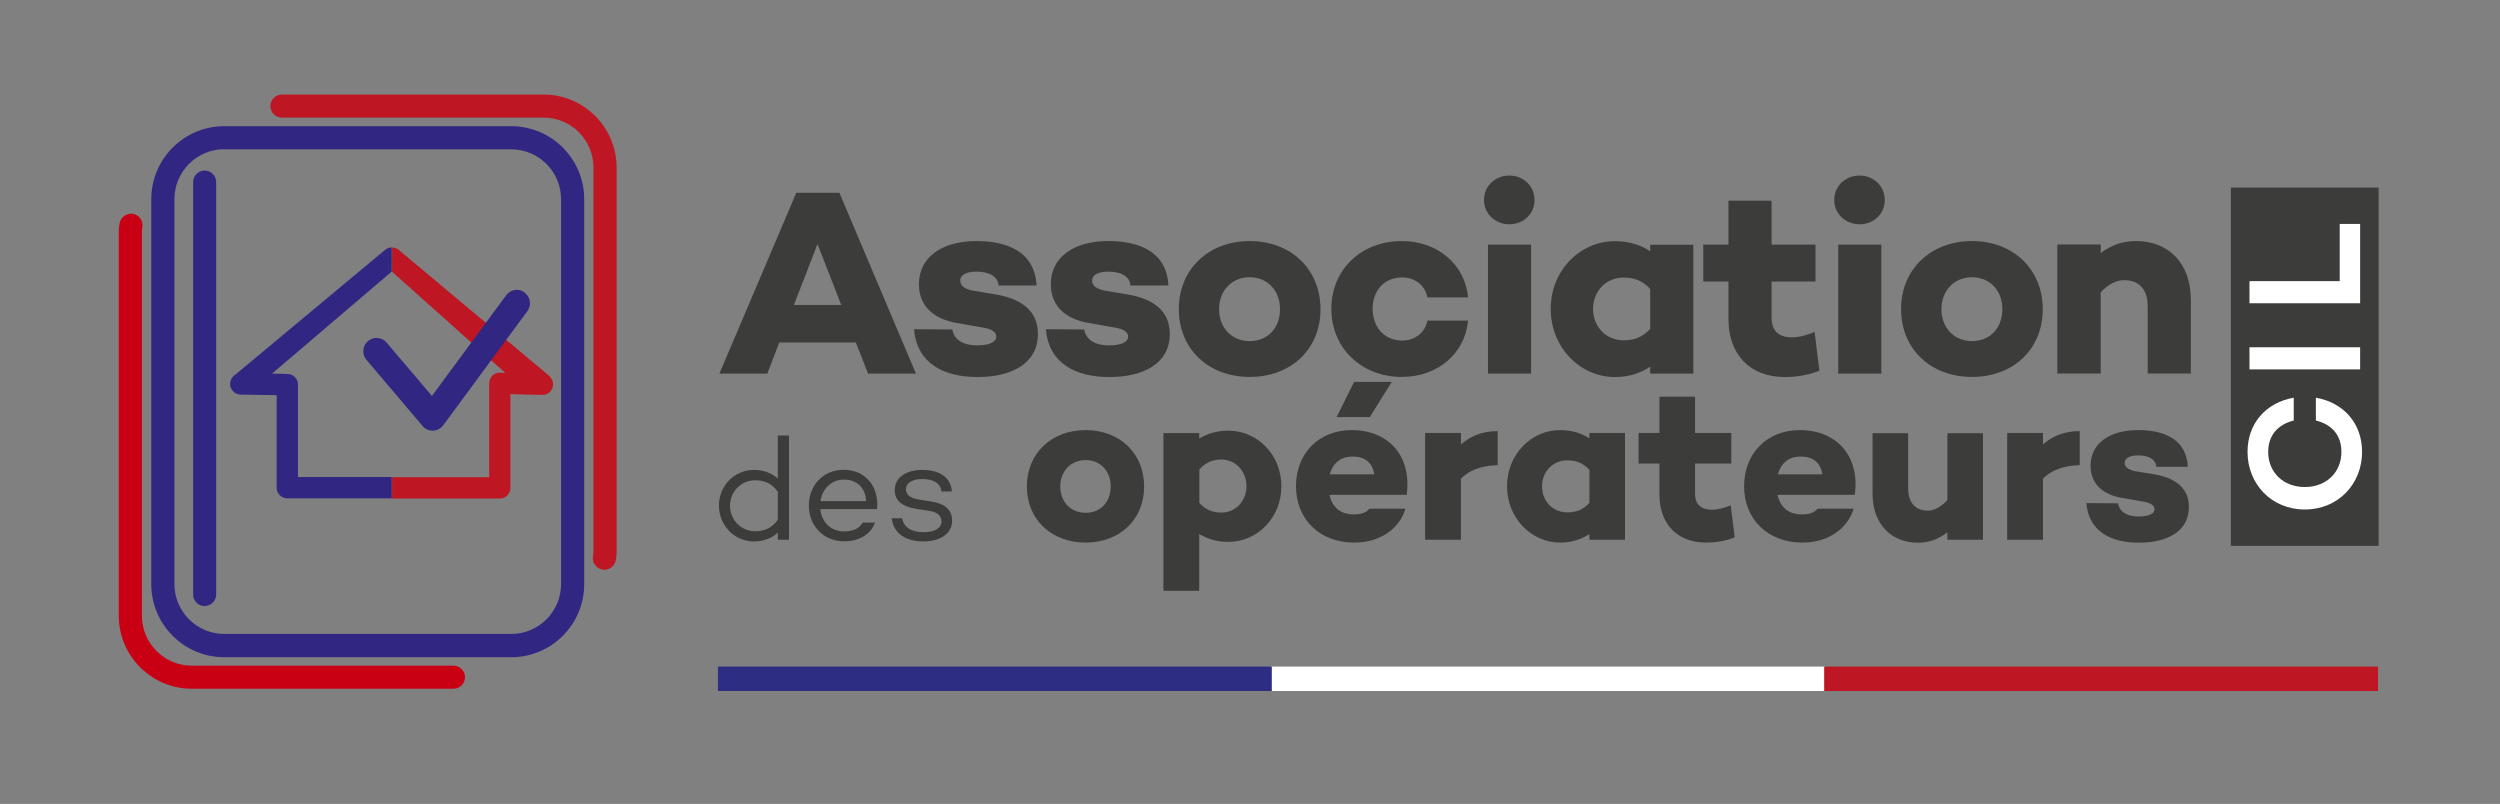 <svg xmlns="http://www.w3.org/2000/svg" id="Calque_2" viewBox="0 0 219.14 70.47"><rect x="0" y="0" width="219.14" height="70.47" fill="#808080" stroke="none"/><defs><style>.cls-1{fill:#2d2e83;}.cls-2{fill:#fff;}.cls-3{fill:#312783;}.cls-4{fill:none;}.cls-5{fill:#be1622;}.cls-6{fill:#3c3c3b;}.cls-7{fill:#c90013;}</style></defs><g id="Calque_1-2"><rect class="cls-2" x="111.42" y="58.43" width="48.55" height="2.14"></rect><path class="cls-5" d="M48.12,32.93l-1.3-1.09-.32-.27-11.58-9.69c-.16-.12-.35-.18-.55-.19v2.13l8.68,7.76.3.27.95.85-.47-.04c-.25-.01-.49.09-.67.27-.18.18-.28.42-.28.67v8.23h-8.51v1.87h9.44c.52,0,.93-.42.93-.93v-8.22l2.79.07c.41.01.77-.25.9-.63.13-.38,0-.8-.32-1.05Z"></path><path class="cls-6" d="M34.33,21.69v2.12l.02-.02.02.02v-2.13s-.03,0-.04,0Z"></path><rect class="cls-7" x="34.33" y="41.82" width=".04" height="1.87"></rect><path class="cls-3" d="M25.23,31.57l9.1-7.76v-2.12c-.19,0-.38.06-.55.19l-11.63,9.69-.32.27-1.29,1.07c-.32.24-.45.66-.32,1.04.13.38.48.64.88.64l3.15.05v8.11c0,.52.42.93.93.93h9.15v-1.87h-8.21v-8.1c0-.51-.41-.93-.93-.93l-1.35-.03,1.07-.91.32-.27Z"></path><path class="cls-3" d="M45.99,25.63c-.52-.38-1.24-.27-1.62.25l-1.38,1.87-.97,1.32-2.56,3.47-1.6,2.17-.8-.95-2.52-2.96-.65-.77c-.05-.06-.11-.11-.17-.16-.42-.33-1.04-.34-1.47.03-.22.19-.35.43-.39.7-.05.32.03.67.26.94l1.27,1.5,1.26,1.48.99,1.17,1.4,1.65c.22.26.54.41.88.41.01,0,.03,0,.04,0,.35-.01.68-.19.89-.47l.54-.73,5.18-7.03,1.66-2.25c.38-.52.27-1.24-.25-1.62Z"></path><path class="cls-3" d="M44.81,57.61h-25.15c-3.53,0-6.4-2.87-6.4-6.4V17.46c0-3.53,2.87-6.4,6.4-6.4h25.15c3.53,0,6.4,2.87,6.4,6.4v33.75c0,3.53-2.87,6.4-6.4,6.4ZM19.66,13.08c-2.41,0-4.37,1.96-4.37,4.37v33.75c0,2.41,1.96,4.37,4.37,4.37h25.15c2.41,0,4.37-1.96,4.37-4.37V17.46c0-2.41-1.96-4.37-4.37-4.37h-25.15Z"></path><path class="cls-5" d="M52.98,49.94s-.06,0-.09,0c-.56-.05-.97-.55-.92-1.1l.03-.22c0-.06.02-.12.02-.18V14.68c0-2.41-1.96-4.37-4.37-4.37h-22.94c-.56,0-1.01-.45-1.01-1.01s.45-1.01,1.01-1.01h22.94c3.53,0,6.4,2.87,6.4,6.4v33.75c0,.15-.02.3-.04.45l-.02.13c-.05.53-.49.92-1.01.92Z"></path><path class="cls-7" d="M11.48,18.73s.06,0,.09,0c.56.05.97.55.92,1.1l-.03.22c0,.06-.02.12-.02.18v33.75c0,2.41,1.96,4.37,4.37,4.37h22.94c.56,0,1.01.45,1.01,1.01s-.45,1.01-1.01,1.01h-22.94c-3.53,0-6.4-2.87-6.4-6.4V20.24c0-.15.02-.3.04-.45l.02-.13c.05-.53.49-.92,1.01-.92Z"></path><path class="cls-3" d="M17.94,53.13c-.56,0-1.01-.45-1.01-1.01V15.96c0-.56.45-1.01,1.01-1.01s1.01.45,1.01,1.01v36.15c0,.56-.45,1.01-1.01,1.01Z"></path><path class="cls-6" d="M75.02,30.02h-6.71l-1.05,2.73h-4.2l6.74-15.85h3.78l6.71,15.85h-4.2l-1.07-2.73ZM73.74,26.73l-2.08-5.34-2.07,5.34h4.15Z"></path><path class="cls-6" d="M85.7,30.27c1,0,1.63-.28,1.63-.77,0-.4-.44-.68-1.19-.79l-2.28-.4c-1.94-.33-3.31-1.42-3.31-3.4,0-2.38,2.03-3.78,5.04-3.78,2.68,0,5.11.91,5.27,3.89h-3.33c-.07-.84-.89-1.21-1.94-1.21-.98,0-1.42.35-1.42.77,0,.4.28.75,1.19.91l2.1.35c2.1.4,3.52,1.42,3.52,3.43,0,2.61-2.33,3.78-5.29,3.78s-5.32-1.19-5.57-4.19l3.36.02c.16.98,1.05,1.4,2.24,1.4Z"></path><path class="cls-6" d="M97.26,30.27c1,0,1.63-.28,1.63-.77,0-.4-.44-.68-1.19-.79l-2.28-.4c-1.94-.33-3.31-1.42-3.31-3.4,0-2.38,2.03-3.78,5.04-3.78,2.68,0,5.11.91,5.27,3.89h-3.33c-.07-.84-.89-1.21-1.94-1.21-.98,0-1.42.35-1.42.77,0,.4.28.75,1.19.91l2.1.35c2.1.4,3.52,1.42,3.52,3.43,0,2.61-2.33,3.78-5.29,3.78s-5.32-1.19-5.57-4.19l3.36.02c.16.98,1.05,1.4,2.24,1.4Z"></path><path class="cls-6" d="M115.75,27.1c0,3.5-2.57,5.94-6.2,5.94s-6.22-2.45-6.22-5.94,2.59-5.97,6.22-5.97,6.2,2.49,6.2,5.97ZM112.2,27.1c0-1.63-1.1-2.8-2.66-2.8s-2.68,1.17-2.68,2.8,1.1,2.8,2.68,2.8,2.66-1.14,2.66-2.8Z"></path><path class="cls-6" d="M125.12,28.1h3.57c-.28,2.91-2.68,4.94-5.81,4.94-3.54,0-6.18-2.52-6.18-5.97s2.63-5.94,6.18-5.94c3.12,0,5.53,2.03,5.81,4.94h-3.57c-.19-1.03-1.07-1.75-2.21-1.75-1.63,0-2.59,1.21-2.59,2.75s.96,2.78,2.59,2.78c1.14,0,2.03-.72,2.21-1.75Z"></path><path class="cls-6" d="M130.08,17.54c0-1.24.98-2.15,2.22-2.15s2.21.91,2.21,2.15-1,2.12-2.21,2.12-2.22-.91-2.22-2.12ZM134.21,21.44v11.31h-3.78v-11.31h3.78Z"></path><path class="cls-6" d="M148.43,21.44v11.31h-3.78v-.61c-.84.56-1.84.91-3.1.91-3.05,0-5.62-2.61-5.62-5.97s2.56-5.94,5.62-5.94c1.26,0,2.26.32,3.1.89v-.58h3.78ZM144.65,28.83v-3.5c-.72-.79-1.51-1-2.33-1-1.54,0-2.68,1.19-2.68,2.75s1.14,2.75,2.68,2.75c.82,0,1.61-.21,2.33-1Z"></path><path class="cls-6" d="M159.48,32.49c-1.17.49-2.38.56-3.03.56-3.08,0-4.94-2-4.94-5.06v-3.31h-2.21v-3.24h2.21v-3.85h3.78v3.85h3.85v3.24h-3.85v3.19c0,1.17.68,1.7,1.77,1.7.72,0,1.33-.21,2-.47l.42,3.38Z"></path><path class="cls-6" d="M160.78,17.54c0-1.24.98-2.15,2.22-2.15s2.21.91,2.21,2.15-1,2.12-2.21,2.12-2.22-.91-2.22-2.12ZM164.91,21.44v11.31h-3.78v-11.31h3.78Z"></path><path class="cls-6" d="M179.06,27.1c0,3.5-2.57,5.94-6.2,5.94s-6.22-2.45-6.22-5.94,2.59-5.97,6.22-5.97,6.2,2.49,6.2,5.97ZM175.52,27.1c0-1.63-1.1-2.8-2.66-2.8s-2.68,1.17-2.68,2.8,1.1,2.8,2.68,2.8,2.66-1.14,2.66-2.8Z"></path><path class="cls-6" d="M192.04,26.28v6.46h-3.78v-5.85c0-1.61-.82-2.33-2.07-2.33-.68,0-1.4.35-2.05,1.07v7.11h-3.8v-11.31h3.8v.75c.91-.68,1.89-1.05,3.1-1.05,2.84,0,4.8,1.94,4.8,5.15Z"></path><path class="cls-6" d="M69.16,38.19v9.12h-.98v-.62c-.53.49-1.25.77-2.09.77-1.71,0-3.07-1.4-3.07-3.14s1.36-3.13,3.07-3.13c.85,0,1.57.28,2.09.77v-3.78h.98ZM68.18,45.55v-2.44c-.49-.72-1.18-1.01-1.97-1.01-1.26,0-2.22,1-2.22,2.23s.96,2.24,2.22,2.24c.78,0,1.48-.3,1.97-1.01Z"></path><path class="cls-6" d="M76.89,44.62h-4.99c.12,1.1.87,1.96,2.12,1.96.76,0,1.34-.27,1.59-.77h1.09c-.37,1.03-1.4,1.64-2.69,1.64-1.84,0-3.11-1.37-3.11-3.14s1.26-3.13,3.06-3.13c1.91,0,3.11,1.48,2.92,3.43ZM71.92,43.93h4c-.05-1.18-.81-1.89-1.94-1.89s-1.91.83-2.06,1.89Z"></path><path class="cls-6" d="M80.98,46.65c.93,0,1.55-.35,1.55-.95,0-.5-.4-.8-.98-.9l-1.35-.22c-.98-.17-1.77-.6-1.77-1.62,0-1.1.98-1.77,2.42-1.77,1.25,0,2.48.47,2.59,1.89h-.91c-.1-.74-.73-1.09-1.68-1.09-.9,0-1.44.35-1.44.89,0,.44.3.76,1.1.9l1.18.19c.86.14,1.77.53,1.77,1.67s-1.05,1.82-2.52,1.82-2.6-.63-2.78-2.03h.91c.18.8.8,1.22,1.89,1.22Z"></path><path class="cls-6" d="M100.29,42.64c0,2.89-2.12,4.92-5.13,4.92s-5.15-2.03-5.15-4.92,2.14-4.94,5.15-4.94,5.13,2.06,5.13,4.94ZM97.36,42.64c0-1.35-.91-2.31-2.2-2.31s-2.22.96-2.22,2.31.91,2.31,2.22,2.31,2.2-.94,2.2-2.31Z"></path><path class="cls-6" d="M112.32,42.62c0,2.78-2.12,4.88-4.65,4.88-1.02,0-1.85-.27-2.55-.69v4.98h-3.14v-13.83h3.14v.48c.69-.42,1.52-.69,2.55-.69,2.53,0,4.65,2.08,4.65,4.88ZM109.26,42.62c0-1.29-.93-2.34-2.2-2.34-.67,0-1.35.21-1.93.87v2.93c.58.66,1.25.85,1.93.85,1.27,0,2.2-1.02,2.2-2.31Z"></path><path class="cls-6" d="M123.3,43.37h-6.77c.21.96.85,1.72,2.12,1.72.69,0,1.1-.15,1.39-.5h3.16c-.56,1.83-2.3,2.97-4.49,2.97-3.07,0-5.11-2.08-5.11-4.94s1.99-4.92,4.88-4.92c3.3,0,5.29,2.35,4.82,5.67ZM116.56,41.58h3.9c-.17-1.08-.85-1.56-1.91-1.56s-1.74.62-1.99,1.56ZM120.07,36.56h-2.91l1.54-3.09h3.3l-1.93,3.09Z"></path><path class="cls-6" d="M131.28,40.77c-1.52.06-2.49.46-3.22,1.18v5.36h-3.14v-9.36h3.14v1c.83-.71,1.83-1.16,3.22-1.16v2.97Z"></path><path class="cls-6" d="M142.44,37.95v9.36h-3.12v-.5c-.69.46-1.52.75-2.57.75-2.53,0-4.65-2.16-4.65-4.94s2.12-4.92,4.65-4.92c1.04,0,1.87.27,2.57.73v-.48h3.12ZM139.32,44.07v-2.89c-.6-.65-1.25-.83-1.93-.83-1.27,0-2.22.98-2.22,2.28s.94,2.28,2.22,2.28c.68,0,1.33-.17,1.93-.83Z"></path><path class="cls-6" d="M152.06,47.1c-.96.4-1.97.46-2.51.46-2.55,0-4.09-1.66-4.09-4.19v-2.74h-1.83v-2.68h1.83v-3.18h3.12v3.18h3.18v2.68h-3.18v2.64c0,.96.56,1.41,1.47,1.41.6,0,1.1-.17,1.66-.38l.35,2.8Z"></path><path class="cls-6" d="M162.58,43.37h-6.77c.21.96.85,1.72,2.12,1.72.69,0,1.1-.15,1.39-.5h3.16c-.56,1.83-2.3,2.97-4.49,2.97-3.07,0-5.11-2.08-5.11-4.94s1.99-4.92,4.88-4.92c3.3,0,5.29,2.35,4.82,5.67ZM155.84,41.58h3.9c-.17-1.08-.85-1.56-1.91-1.56s-1.74.62-1.99,1.56Z"></path><path class="cls-6" d="M173.82,37.95v9.36h-3.12v-.65c-.75.58-1.56.91-2.57.91-2.37,0-3.99-1.64-3.99-4.3v-5.3h3.12v4.82c0,1.33.69,1.97,1.72,1.97.58,0,1.18-.33,1.72-.93v-5.86h3.12Z"></path><path class="cls-6" d="M182.3,40.77c-1.52.06-2.49.46-3.22,1.18v5.36h-3.14v-9.36h3.14v1c.83-.71,1.83-1.16,3.22-1.16v2.97Z"></path><path class="cls-6" d="M187.51,45.27c.83,0,1.35-.23,1.35-.64,0-.33-.37-.56-.98-.66l-1.89-.33c-1.6-.27-2.74-1.18-2.74-2.81,0-1.97,1.68-3.13,4.17-3.13,2.22,0,4.22.75,4.36,3.22h-2.76c-.06-.69-.73-1-1.6-1-.81,0-1.18.29-1.18.64,0,.33.23.62.98.75l1.74.29c1.74.33,2.91,1.18,2.91,2.84,0,2.16-1.93,3.13-4.38,3.13s-4.4-.98-4.61-3.47l2.78.02c.13.81.87,1.16,1.85,1.16Z"></path><rect class="cls-6" x="186.33" y="25.67" width="31.41" height="12.95" transform="translate(169.88 234.18) rotate(-90)"></rect><path class="cls-2" d="M203,36.86v-2c2.47.44,4.05,2.28,4.05,4.75,0,2.8-2.08,5.05-5.02,5.05-2.94,0-5.02-2.25-5.02-5.05,0-2.47,1.58-4.31,4.05-4.75v2c-1.43.36-2.24,1.33-2.24,2.75,0,1.77,1.3,3.08,3.21,3.08,1.91,0,3.21-1.31,3.21-3.08,0-1.43-.81-2.4-2.24-2.75Z"></path><path class="cls-2" d="M197.18,30.44h9.7s0,1.94,0,1.94h-9.7s0-1.94,0-1.94Z"></path><path class="cls-2" d="M205.08,19.63h1.8s0,6.95,0,6.95h-9.7s0-1.94,0-1.94h7.91s0-5.01,0-5.01Z"></path><rect class="cls-1" x="62.93" y="58.43" width="48.55" height="2.14"></rect><rect class="cls-5" x="159.9" y="58.43" width="48.55" height="2.14"></rect><rect class="cls-4" width="219.14" height="70.47"></rect></g></svg>
